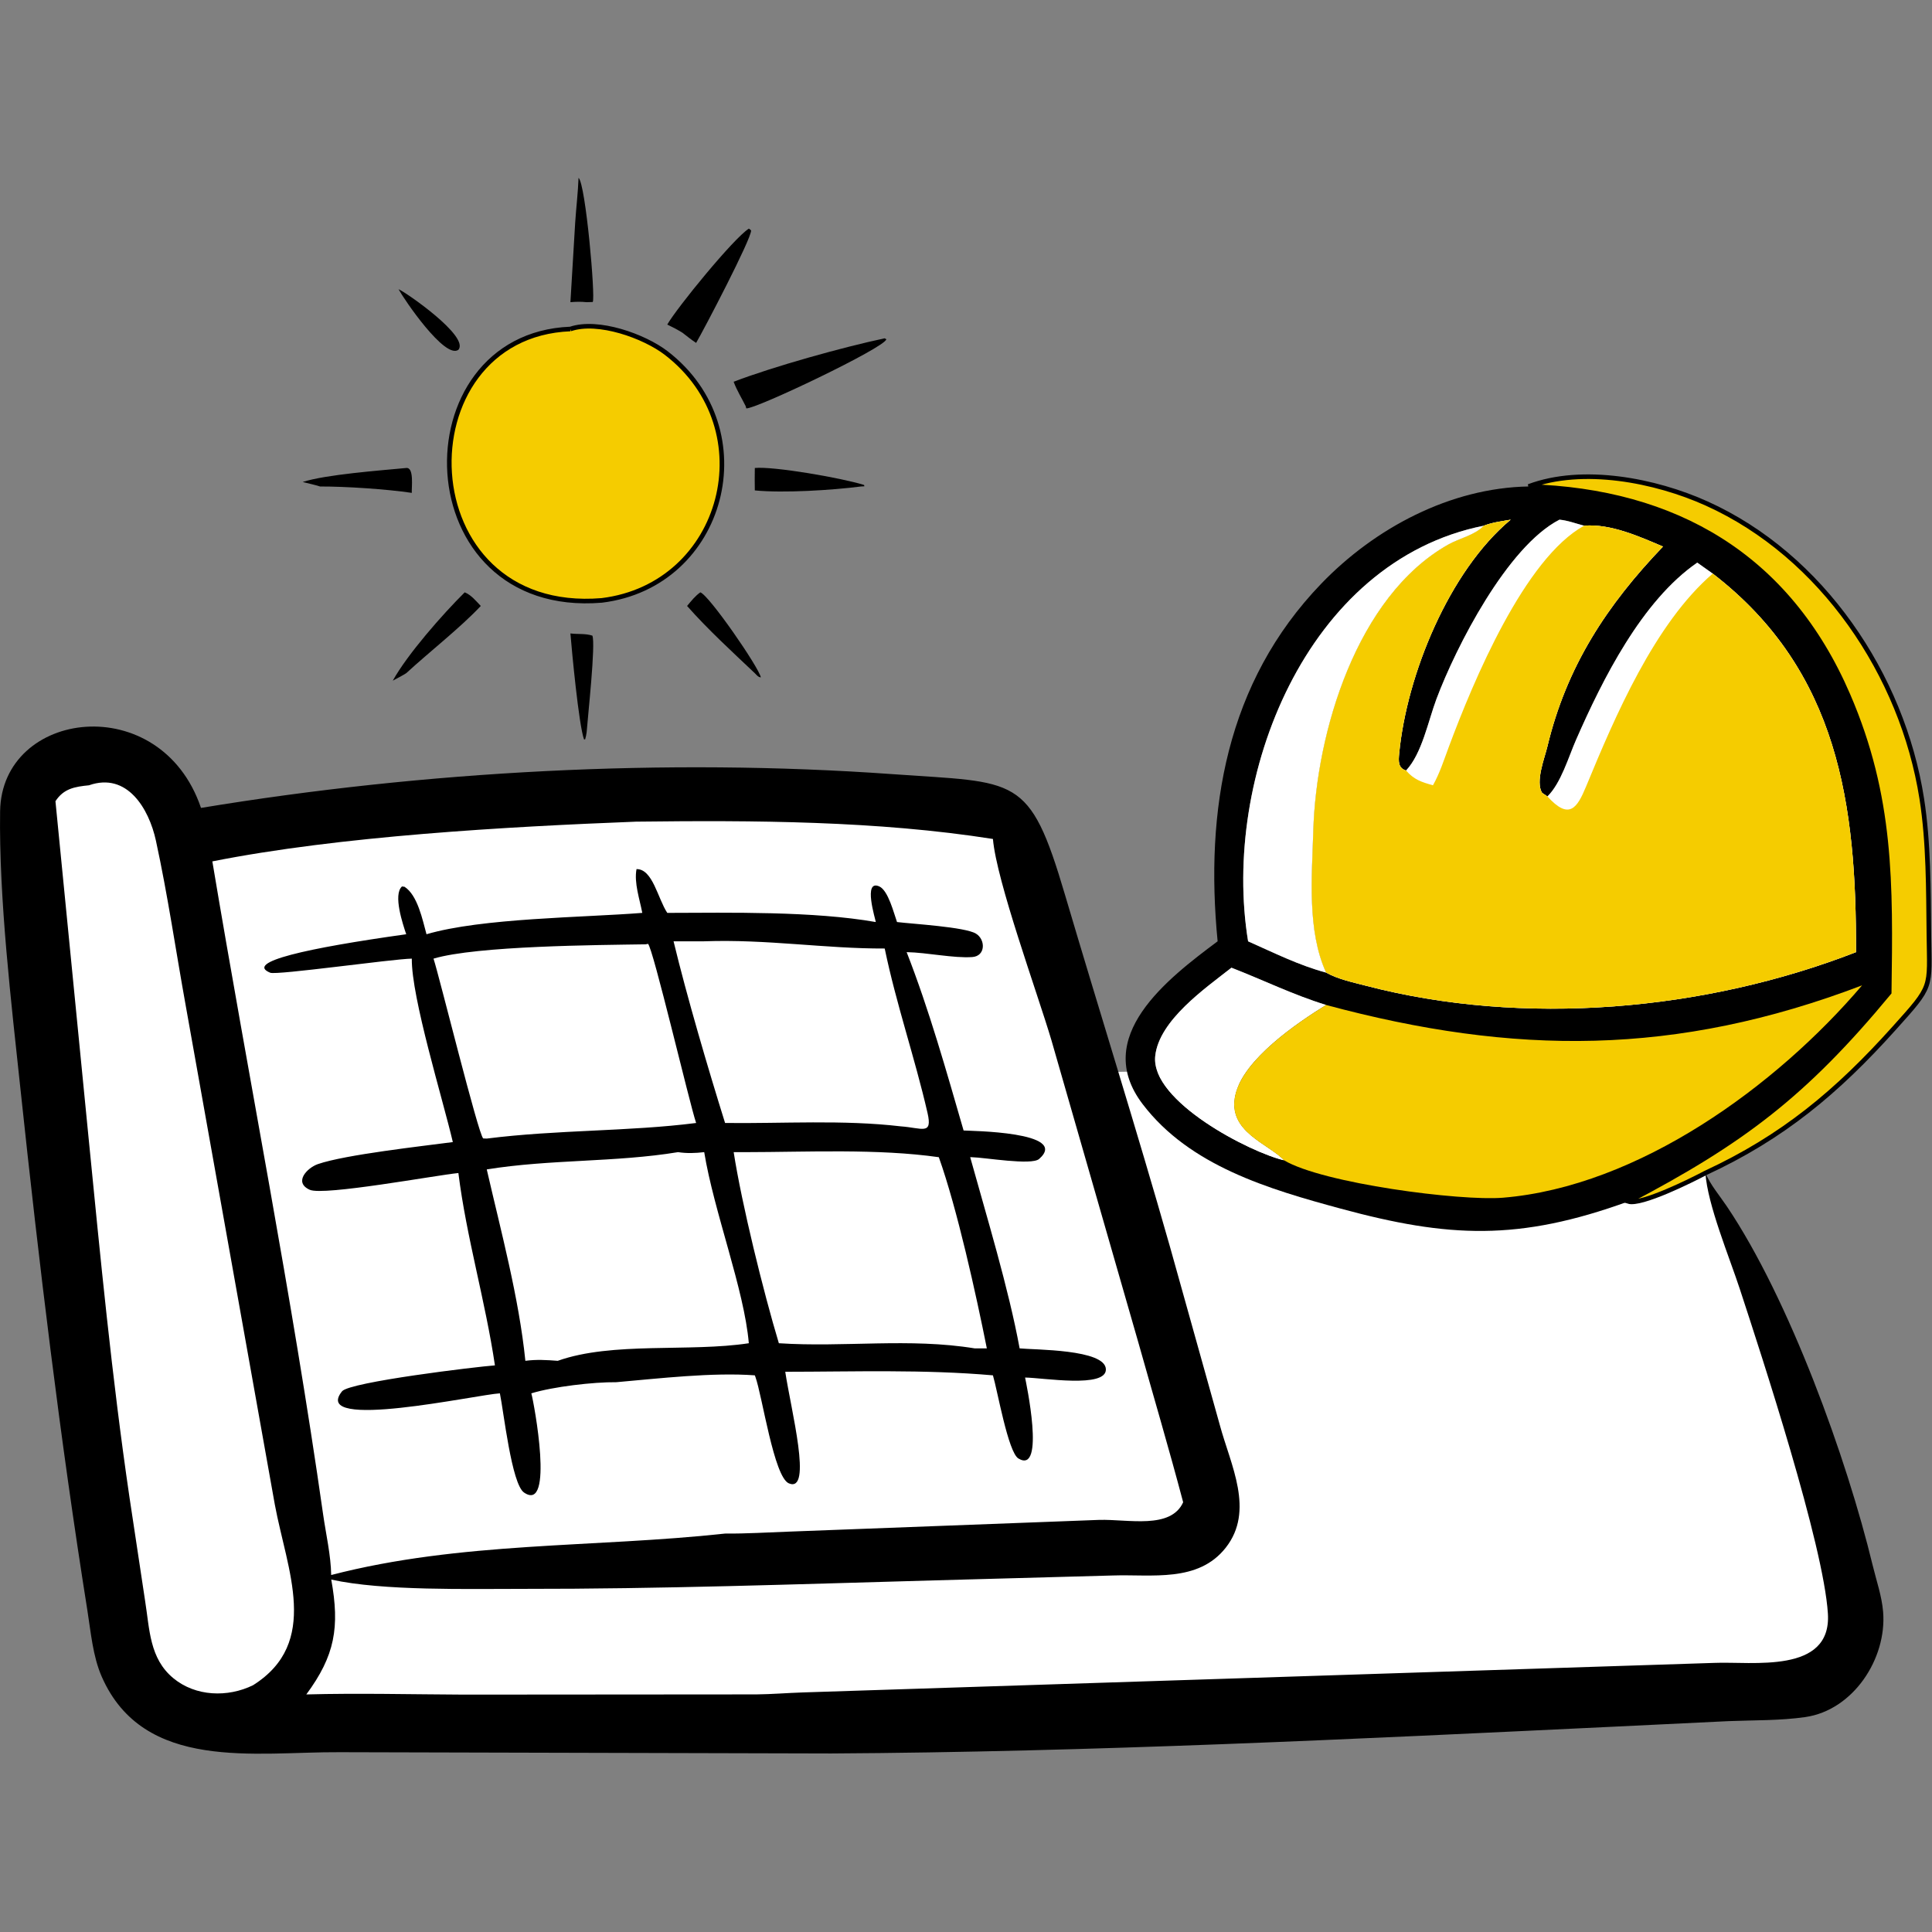 <?xml version="1.0" encoding="UTF-8"?>
<svg width="500" height="500" version="1.1" xmlns="http://www.w3.org/2000/svg">
 <rect width="100%" height="100%" fill="#808080" stroke="none"/>
 <g transform="matrix(.594 0 0 .594 -53.719 -51.834)">
  <path d="m528.01 442.08c-11.789-2.327-169.54-12.254-187.22-9.617-17.683 2.637-164.89 22.492-170.01 18.148s-9.772-29.627-21.406-31.178c-11.634-1.551-39.554-6.67-46.69 11.168-7.135 17.838 35.987 381.27 50.878 393.06s70.732 15.046 100.98 15.046 613.33-10.548 621.39-17.373c8.066-6.825 25.749-23.112 24.508-36.762s-20.165-81.435-26.214-91.053c-6.05-9.617-41.183-96.346-41.842-97.335-1.259-1.888-229.45-42.269-244.35-42.114-14.891 0.155-27.455 1.706-28.541-7.135s-31.488-104.86-31.488-104.86z" fill="#fff"/>
  <path d="m756.45 299.21c-34.182 0.598-67.035 18.137-90.381 42.381-41.444 43.034-50.693 98.815-45.129 155.79-21.992 16.408-54.906 41.718-32.676 70.924 20.532 26.974 55.121 37.096 86.369 45.564 46.91 12.712 77.447 14.197 125.22-3.135 49.428-25.948 76.682-46.268 113.68-91.002 0.658-47.422 1.225-85.211-17.945-129.63-26.194-60.7-75.499-88.949-139.14-90.889zm-7.838 14.473c-26.816 22.344-45.318 67.61-48.586 101.93-0.304 3.198-0.52 6.306 3.002 7.356 6.932-7.342 9.656-21.588 13.256-31.182 8.484-22.608 30.818-66.408 53.592-78.104 3.528 0.316 7.276 1.735 10.732 2.623 11.414-0.948 23.977 4.666 34.365 9.096-24.334 25.368-42.021 52.198-50.377 87.16-1.228 5.132-5.273 15.177-2.305 20.137l2.336 1.574c5.928-5.816 9.175-17.142 12.48-24.68 11.544-26.318 28.627-60.543 52.807-77.197l6.734 4.783c55.09 42.446 62.606 101.07 62.416 164.93-65.828 25.586-144.75 32.604-213.7 14.58-5.76-1.506-11.912-2.752-17.16-5.672-11.93-3.206-22.742-8.655-33.988-13.633-11.656-71.212 25.209-165.66 102.69-181.08 3.676-1.454 7.821-1.937 11.703-2.623zm-121.65 195.2c13.818 5.364 27.042 11.876 41.248 16.234-12.77 7.896-36.047 23.719-39.561 39.205-3.646 16.072 14.309 21.165 21.207 28.453-14.566-3.344-58.246-25.677-56.1-45.441 1.69-15.58 21.789-29.461 33.205-38.451z"/>
  <g fill="#fff">
   <path d="m626.96 508.88c-11.416 8.99-31.515 22.871-33.205 38.451-2.146 19.764 41.534 42.097 56.1 45.441-6.898-7.288-24.853-12.381-21.207-28.453 3.514-15.486 26.791-31.309 39.561-39.205-14.206-4.358-27.43-10.87-41.248-16.234z"/>
   <path d="m668.21 511.02c-8.364-18.292-6.166-42.106-5.588-61.766 1.258-42.832 18.846-102.21 58.826-124.74 4.882-2.748 11.589-4.039 15.463-8.205-77.48 15.416-114.35 109.86-102.69 181.08 11.246 4.978 22.058 10.427 33.988 13.633z"/>
   <path d="m748.62 313.68c-3.882 0.686-8.027 1.169-11.703 2.623-3.874 4.166-10.581 5.457-15.463 8.205-39.98 22.524-57.568 81.906-58.826 124.74-0.578 19.66-2.776 43.474 5.588 61.766 5.248 2.92 11.4 4.166 17.16 5.672 68.95 18.024 147.87 11.006 213.7-14.58 0.19-63.86-7.326-122.48-62.416-164.93l-6.734-4.783c-24.18 16.654-41.263 50.879-52.807 77.197-3.306 7.538-6.553 18.864-12.48 24.68l-2.336-1.574c-2.968-4.96 1.077-15.005 2.305-20.137 8.356-34.962 26.043-61.792 50.377-87.16-10.388-4.43-22.951-10.044-34.365-9.096-3.456-0.888-7.204-2.307-10.732-2.623-22.774 11.696-45.108 55.496-53.592 78.104-3.6 9.594-6.324 23.84-13.256 31.182-3.522-1.05-3.306-4.157-3.002-7.356 3.268-34.32 21.77-79.586 48.586-101.93z"/>
  </g>
  <path transform="scale(2)" d="m132.04 106.64c1.398 0.522 15.574 10.304 13.026 13.2-2.936 2.093-11.794-10.936-13.026-13.2z"/>
  <path transform="scale(2)" d="m197.78 172.67c1.922 0.634 12.817 16.424 13.18 18.528-0.612-0.061-0.879-0.504-1.315-0.918-5.006-4.747-10.178-9.469-14.749-14.641 0.894-1.08 1.73-2.149 2.884-2.969z"/>
  <path transform="scale(2)" d="m169.48 181.62c1.611 0.217 3.207-0.026 4.78 0.479 0.756 1.744-1.006 17.754-1.242 21.025-0.066 0.546-0.174 1.036-0.326 1.565l-0.247 0.021c-1.147-3.17-2.66-19.304-2.965-23.09z"/>
  <path transform="scale(2)" d="m133.71 145.58c1.755-0.193 1.143 4.2 1.215 5.421-5.476-0.815-14.404-1.405-19.982-1.391-1.229-0.389-2.535-0.659-3.786-0.98 4.984-1.622 16.827-2.506 22.553-3.05z"/>
  <path transform="scale(2)" d="m146.45 172.67c1.377 0.536 2.507 1.916 3.502 2.969-4.411 4.706-11.284 10.075-16.24 14.641-0.94 0.595-1.947 1.099-2.927 1.629 3.191-5.762 10.907-14.519 15.665-19.239z"/>
  <path transform="scale(2)" d="m209.65 145.58c4.105-0.401 18.923 2.166 23.807 3.7l0.062 0.288-0.745 0.042c-6.327 0.805-16.787 1.47-23.124 0.856-0.047-1.626-0.012-3.259 0-4.886z"/>
  <path transform="scale(2)" d="m171.25 82.37c1.555 1.332 3.711 26.114 3.094 27.048l-1.326 0.045c-1.226-0.131-2.317-0.108-3.538 0l1.039-17.35c0.215-3.248 0.609-6.492 0.731-9.743z"/>
  <path transform="scale(2)" d="m208.34 93.447c0.2 0.071 0.348 0.249 0.505 0.389 0.029 1.877-10.217 21.48-11.982 24.496-1.033-0.672-2-1.47-2.979-2.219-1.08-0.666-2.163-1.231-3.307-1.776 2.13-3.71 14.48-18.83 17.763-20.89z"/>
  <path transform="scale(2)" d="m237.94 117.33 0.361 0.212c-0.328 1.839-28.621 15.306-30.517 15.051l-0.116-0.468c-0.888-1.802-1.932-3.431-2.631-5.331 8.739-3.344 23.897-7.554 32.903-9.464z"/>
  <g fill="#f5cc00">
   <path transform="scale(2)" d="m378.23 149.6c11.782-4.417 27.576-1.335 38.777 3.72 25.119 11.337 42.627 37.344 46.851 64.263 1.521 9.69 1.439 19.843 1.558 29.641 0.144 11.897 0.977 10.893-7.612 20.45-12.42 13.82-24.179 23.665-41.085 31.494-2.9 1.545-13.989 7.075-16.788 6.195 24.714-12.974 38.341-23.134 56.841-45.501 0.329-23.711 0.612-42.605-8.973-64.817-13.097-30.35-37.749-44.475-69.569-45.445z" stroke="#000"/>
   <path transform="scale(2)" d="m169.48 115.3c6.013-2.052 16.065 1.551 20.862 5.236 21.646 16.631 12.747 50.606-14.035 53.89-42.377 3.501-43.705-57.651-6.827-59.126z" stroke="#000"/>
   <path transform="scale(2)" d="m334.1 262.56c41.003 11.027 76.232 11.163 116.76-4.273-18.694 21.964-48.698 43.815-78.233 46.261-9.251 0.766-39.246-3.115-47.705-8.159-3.449-3.644-12.427-6.191-10.604-14.227 1.757-7.743 13.395-15.654 19.78-19.602z"/>
   <path transform="scale(2)" d="m368.46 158.15c1.838-0.727 3.911-0.968 5.852-1.311-13.408 11.172-22.659 33.805-24.293 50.965-0.152 1.599-0.26 3.152 1.501 3.677 3.466-3.671 4.828-10.793 6.628-15.59 4.242-11.304 15.408-33.204 26.795-39.052 1.764 0.158 3.639 0.867 5.367 1.311 5.707-0.474 11.988 2.333 17.182 4.548-12.167 12.684-21.01 26.099-25.188 43.58-0.614 2.566-2.637 7.589-1.153 10.069l1.168 0.787c2.964-2.908 4.588-8.571 6.241-12.34 5.772-13.159 14.313-30.272 26.403-38.599l3.367 2.392c27.545 21.223 31.303 50.534 31.208 82.464-32.914 12.793-72.373 16.302-106.85 7.29-2.88-0.753-5.957-1.376-8.581-2.836-4.182-9.146-3.082-21.053-2.793-30.883 0.629-21.416 9.423-51.107 29.413-62.369 2.441-1.374 5.794-2.02 7.731-4.103zm16.483-1.311c-11.387 5.848-22.553 27.748-26.795 39.052-1.8 4.797-3.162 11.919-6.628 15.59 1.718 1.998 3.393 2.535 5.861 3.22 1.457-2.582 2.372-5.458 3.403-8.227 5.474-14.708 16.591-41.199 29.526-48.324-1.728-0.444-3.603-1.153-5.367-1.311zm-2.624 60.295c4.762 5.267 6.492 2.49 8.43-2.201 6.291-15.228 14.932-35.477 27.581-46.346l-3.367-2.392c-12.09 8.327-20.631 25.44-26.403 38.599-1.653 3.769-3.277 9.432-6.241 12.34z"/>
  </g>
  <path transform="scale(2)" d="m416.72 299.17c1.162 2.657 3.095 4.9 4.702 7.289 13.606 20.222 26.124 54.914 31.744 78.155 0.808 3.34 1.999 6.723 2.279 10.156 0.83 10.175-6.486 21.409-16.966 22.917-5.446 0.784-11.194 0.664-16.694 0.882l-24.858 1.202c-56.442 2.697-114.14 5.524-170.67 5.842l-106.99-0.276c-18.356-0.119-42.749 4.378-51.889-16.459-1.94-4.424-2.365-9.656-3.12-14.392-5.99-37.618-10.527-75.535-14.561-113.4-2.017-18.937-4.733-41.731-4.457-60.72 0.323-22.213 34.982-26.634 43.764-0.736 48.772-8.053 101.26-10.883 150.56-7.362 27.326 1.952 29.879-0.045 37.651 26.271 7.589 25.695 15.544 50.9 22.89 76.748l10.852 38.812c2.335 8.663 7.646 18.609 1.269 26.703-6.013 7.632-16.08 5.755-24.593 6.038l-38.833 1.065c-29.954 0.836-59.814 1.887-89.781 1.851-11.51-0.014-30.422 0.482-41.641-2.029 1.883 10.415 0.802 16.584-5.431 25.025 11.412-0.307 22.936-0.01 34.359 0.041l63.694-0.048c3.342-0.034 6.677-0.314 10.017-0.425l198.64-6.438c8.226-0.357 25.569 2.504 24.758-10.714-0.92-14.999-14.438-56.228-19.207-70.789-2.258-6.891-7.032-18.363-7.472-25.206zm-232.84-76.55c-28.286 1.102-64.649 3.144-92.403 8.66 7.956 47.574 17.291 94.257 24.13 142.25 0.609 4.27 1.692 8.911 1.758 13.211 28.264-7.335 57.312-5.923 85.807-9.03 4.603 0.035 9.239-0.255 13.84-0.42l67.675-2.56c6.327-0.169 15.564 2.122 18.276-3.839-3.085-11.667-6.516-23.262-9.783-34.88l-18.923-65.8c-3.092-10.407-11.948-34.63-12.734-43.816-25.192-3.97-52.157-4.075-77.643-3.772zm-119.26-7.919c-3.12 0.311-5.524 0.709-7.321 3.47l7.179 72.958c2.593 26.244 5.094 52.448 8.928 78.553l3.42 22.668c0.997 6.212 0.944 12.557 6.151 16.865 4.844 4.008 11.859 4.234 17.37 1.527 14.703-9.265 7.401-25.039 4.743-39.335l-19.423-108.76c-2.153-11.93-3.909-24.037-6.483-35.882-1.52-6.996-6.278-14.97-14.564-12.069z"/>
  <path transform="scale(2)" d="m183.88 232.96c3.53-0.035 4.605 6.354 6.7 9.539 13.743-0.039 31.858-0.395 45.425 1.996-0.067-0.607-2.849-9.381 0.763-7.759 1.947 0.874 3.164 5.828 3.86 7.759 3.508 0.42 14.754 1.077 17.161 2.502 2.161 1.281 2.167 4.914-0.762 5.123-4.055 0.29-9.854-0.992-14.3-1.069 4.902 12.542 8.658 25.93 12.405 38.854 1.284 0.097 23.262 0.247 16.449 6.204-1.659 1.45-11.873-0.336-14.649-0.384l-0.362-4e-3c3.561 12.828 8.374 28.616 10.767 41.649 3.149 0.331 18.641 0.151 18.791 4.537 0.143 4.205-13.736 1.855-17.602 1.816 0.144 0.742 4.543 21.267-1.457 17.631-2.233-1.353-4.581-14.89-5.546-18.111-14.99-1.317-30.202-0.789-45.243-0.776 1.243 8.289 6.013 26.476 0.795 24.311-3.265-1.355-5.813-19.125-7.297-23.195l-0.127-0.34c-9.197-0.685-20.902 0.683-30.169 1.494-4.974-0.055-13.8 0.976-18.518 2.427 0.58 2.053 5.065 26.18-1.595 21.605-2.706-1.859-4.432-17.661-5.255-21.605-4.79 0.234-41.41 8.322-34.388-0.443 1.631-2.035 29.399-5.369 33.308-5.648-2.078-14.046-6.204-27.854-7.961-41.903-4.938 0.487-29.367 5.015-32.382 3.65-3.595-1.627-0.538-4.796 1.784-5.596 5.99-2.062 22.691-3.905 29.389-4.795-2.171-9.296-9.046-31.525-8.938-39.963-4.25 0.07-29.426 3.654-30.844 3.071-5.647-2.317 7.934-5.346 29.629-8.384-0.698-2.067-2.929-8.625-0.921-10.413l0.557 0.075c2.856 1.848 3.915 7.204 4.78 10.338 12.077-3.55 34.085-3.628 47.007-4.654-0.56-2.961-1.822-6.547-1.254-9.539zm9.044 61.66c-13.602 2.244-27.835 1.525-41.668 3.762 3.09 13.458 7.011 27.933 8.411 41.696 2.417-0.323 4.635-0.183 7.052 0 11.891-4.226 28.662-1.849 41.624-3.831-0.995-11.705-7.606-28.671-9.716-41.627-1.926 0.224-3.779 0.294-5.703 0zm-7.028-45.274c-10.332 0.159-36.861 0.312-46.24 3.12 1.227 3.697 9.773 38.38 10.828 39.168l0.772 0.031c15.395-1.951 30.94-1.523 45.61-3.398-1.441-4.227-9.457-38.405-10.488-39.027zm21.78 45.274h-2.631c1.745 11.268 6.488 30.494 9.842 41.627 14.211 0.938 28.449-1.203 42.673 1.123h2.635c-2.333-11.692-6.48-30.505-10.46-41.649-13.336-1.897-28.552-1.116-42.059-1.101zm-9.049-45.932h-6.678c2.883 11.971 7.543 27.813 11.223 39.579 12.607 0.152 25.724-0.741 38.267 0.734 4.639 0.325 6.967 2.016 5.836-2.915-2.759-12.029-6.812-23.689-9.327-35.825-12.914 0.054-25.636-2.064-39.321-1.573z"/>
 </g>
</svg>

